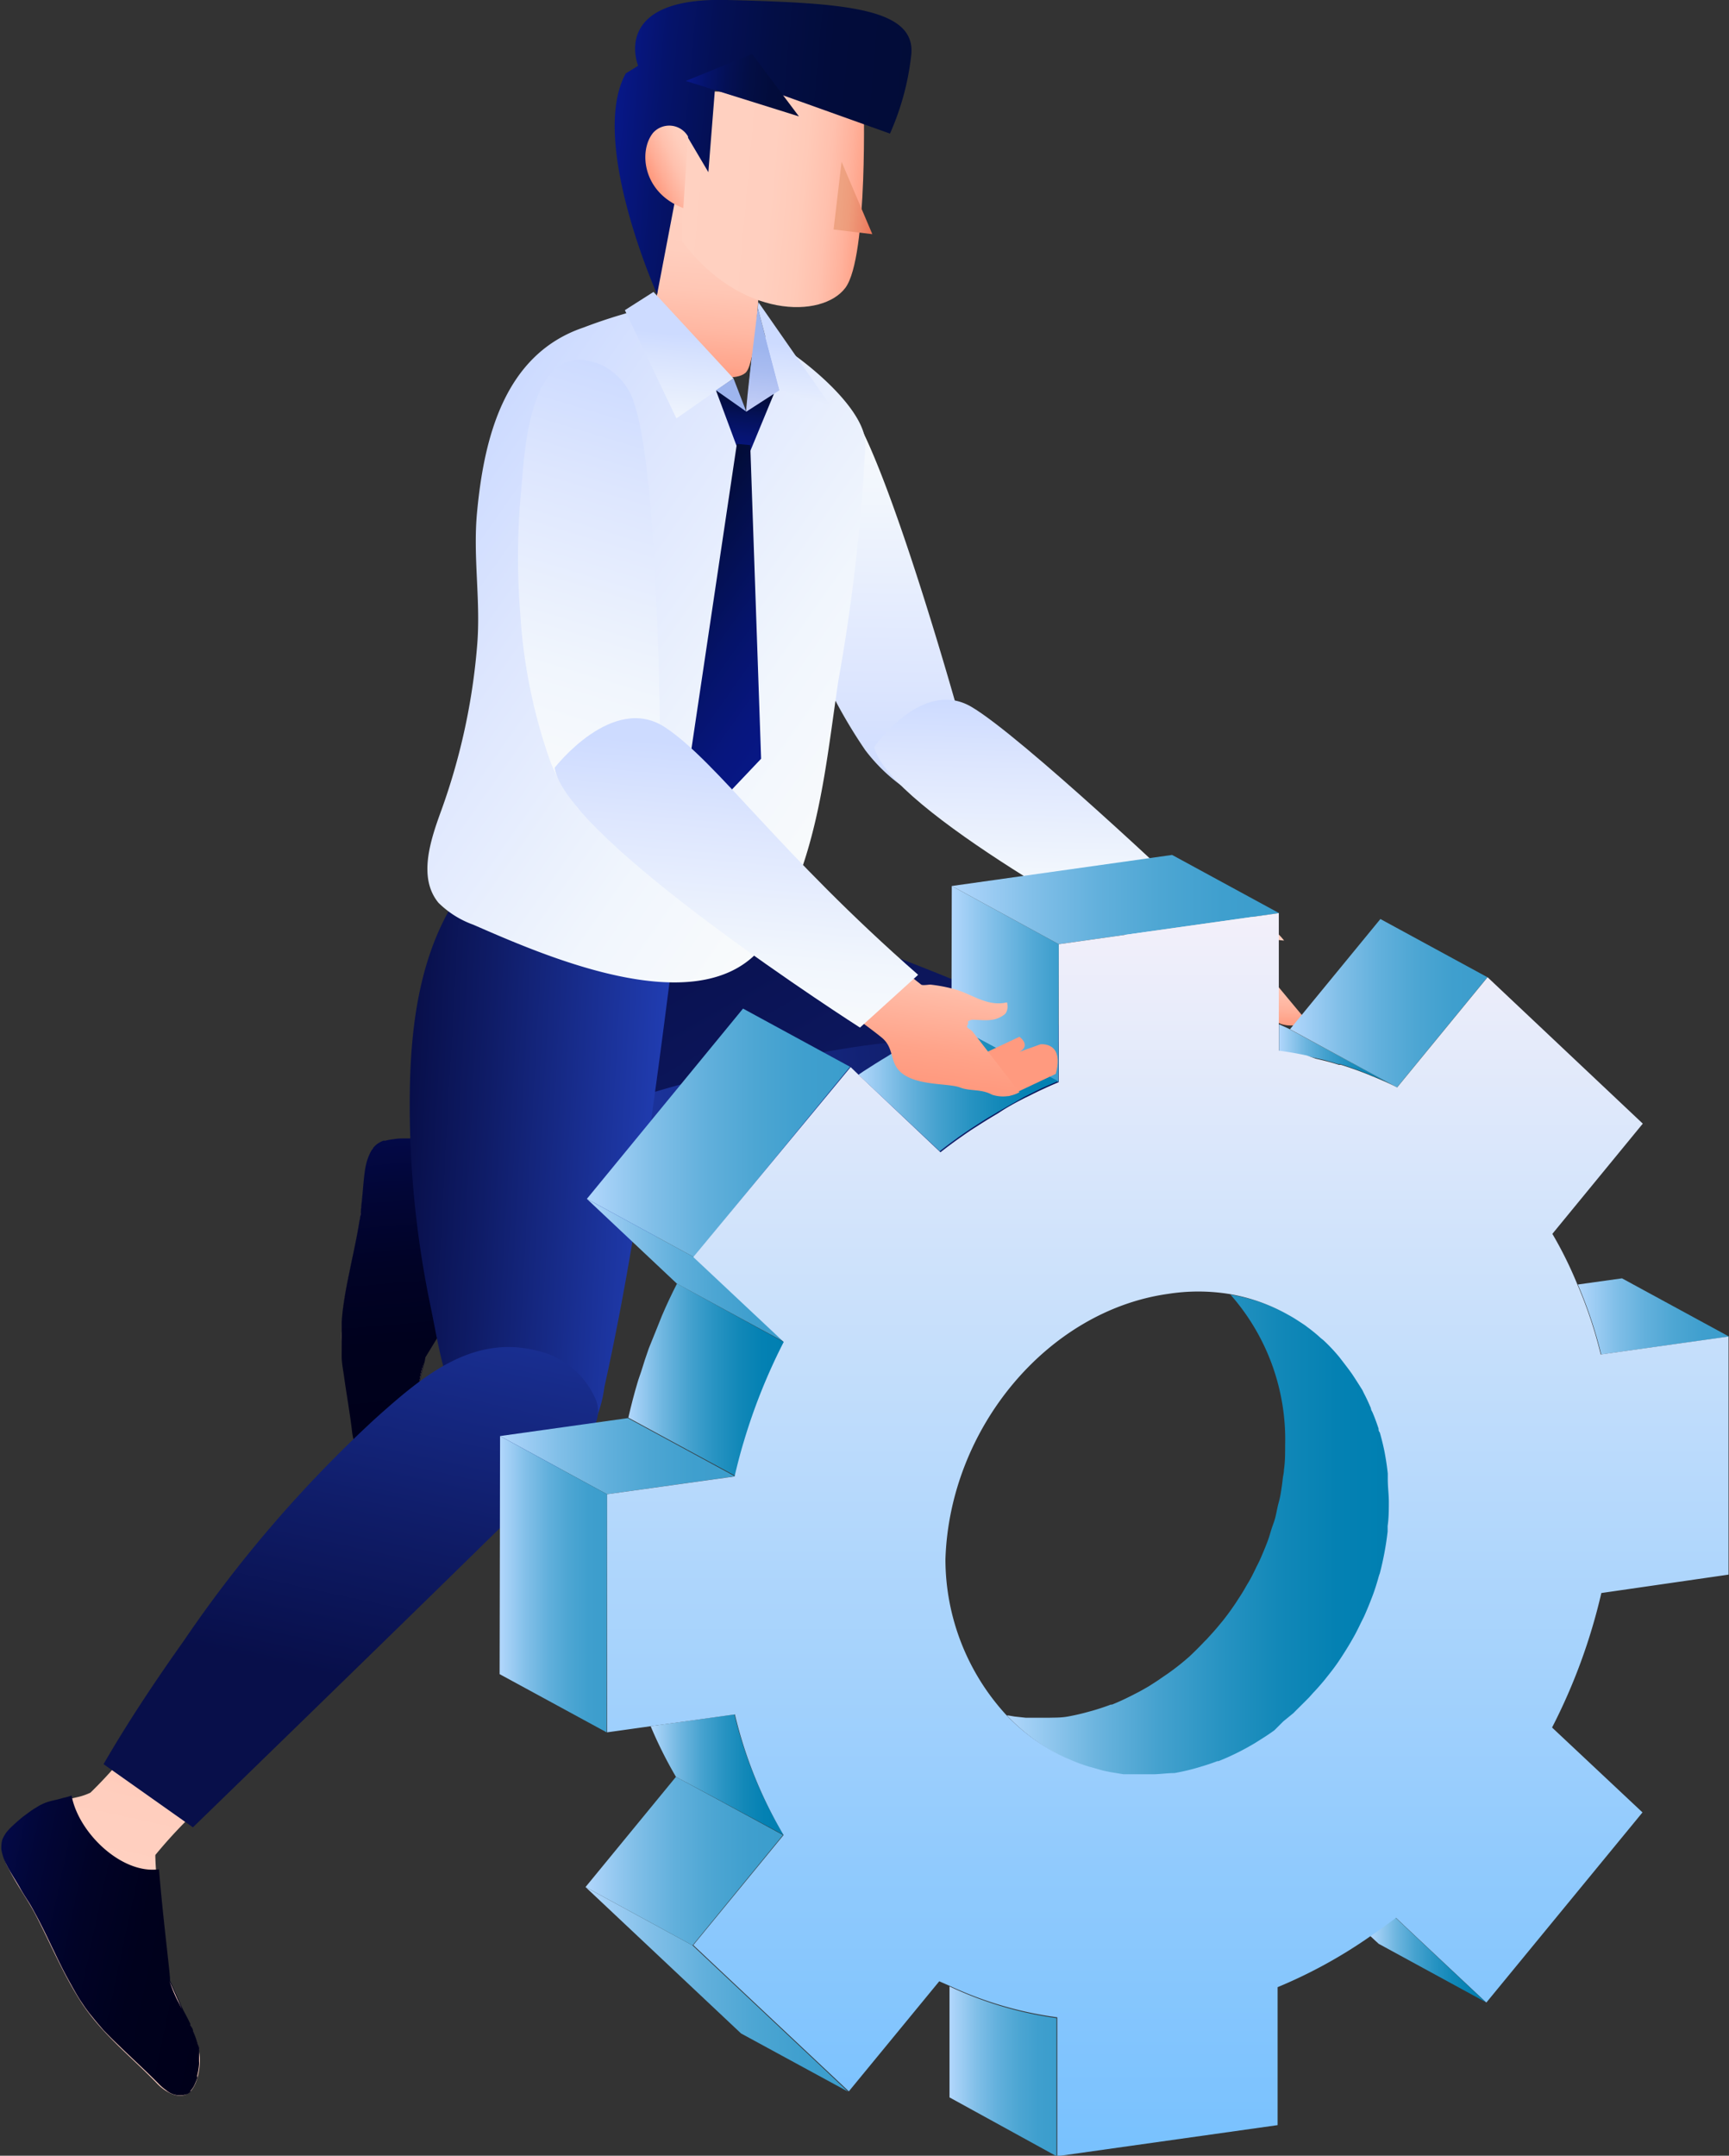 <?xml version="1.0" encoding="UTF-8"?> <svg xmlns="http://www.w3.org/2000/svg" xmlns:xlink="http://www.w3.org/1999/xlink" viewBox="0 0 114.72 142.97"><rect x="0" y="0" width="114.72" height="142.97" fill="#333333" stroke="none"/> <defs> <style>.cls-1{fill:url(#linear-gradient);}.cls-2{fill:url(#linear-gradient-2);}.cls-3{fill:url(#linear-gradient-3);}.cls-4{fill:url(#linear-gradient-4);}.cls-5{fill:url(#linear-gradient-5);}.cls-6{fill:url(#linear-gradient-6);}.cls-7{fill:#ffc58c;}.cls-8{fill:url(#linear-gradient-7);}.cls-9{fill:url(#linear-gradient-8);}.cls-10{fill:url(#linear-gradient-9);}.cls-11{fill:url(#linear-gradient-10);}.cls-12{fill:url(#linear-gradient-11);}.cls-13{fill:url(#linear-gradient-12);}.cls-14{fill:url(#linear-gradient-13);}.cls-15{fill:url(#linear-gradient-14);}.cls-16{fill:url(#linear-gradient-15);}.cls-17{fill:url(#linear-gradient-16);}.cls-18{fill:url(#linear-gradient-17);}.cls-19{fill:url(#linear-gradient-18);}.cls-20{fill:url(#linear-gradient-19);}.cls-21{fill:url(#linear-gradient-20);}.cls-22{fill:url(#linear-gradient-21);}.cls-23{fill:url(#linear-gradient-22);}.cls-24{fill:url(#linear-gradient-23);}.cls-25{fill:url(#linear-gradient-24);}.cls-26{fill:none;}.cls-27{fill:url(#linear-gradient-25);}.cls-28{fill:url(#linear-gradient-26);}.cls-29{fill:url(#linear-gradient-27);}.cls-30{fill:url(#linear-gradient-28);}.cls-31{fill:url(#linear-gradient-29);}.cls-32{fill:url(#linear-gradient-30);}.cls-33{fill:#9e9e9e;}.cls-34{fill:url(#linear-gradient-31);}.cls-35{fill:url(#linear-gradient-32);}.cls-36{fill:url(#linear-gradient-33);}.cls-37{fill:url(#linear-gradient-34);}.cls-38{fill:url(#linear-gradient-35);}.cls-39{fill:url(#linear-gradient-36);}.cls-40{fill:url(#linear-gradient-37);}.cls-41{fill:url(#linear-gradient-38);}.cls-42{fill:url(#linear-gradient-39);}.cls-43{fill:url(#linear-gradient-40);}.cls-44{fill:url(#linear-gradient-41);}.cls-45{fill:url(#linear-gradient-42);}.cls-46{fill:url(#linear-gradient-43);}.cls-47{fill:url(#linear-gradient-44);}.cls-48{fill:url(#linear-gradient-45);}.cls-49{fill:url(#linear-gradient-46);}</style> <linearGradient id="linear-gradient" x1="404.53" y1="-493.61" x2="404.66" y2="-467" gradientTransform="translate(-355.51 512.21) rotate(0.96)" gradientUnits="userSpaceOnUse"> <stop offset="0" stop-color="#f9fbfc"></stop> <stop offset="0.29" stop-color="#f1f6fd"></stop> <stop offset="0.73" stop-color="#dde6fe"></stop> <stop offset="1" stop-color="#cddbff"></stop> </linearGradient> <linearGradient id="linear-gradient-2" x1="2120.97" y1="-991.19" x2="2130.67" y2="-991.19" gradientTransform="translate(-848.45 -2090.78) rotate(91.67)" gradientUnits="userSpaceOnUse"> <stop offset="0" stop-color="#ffd1c1"></stop> <stop offset="0.49" stop-color="#ffcfbf"></stop> <stop offset="0.66" stop-color="#ffcab8"></stop> <stop offset="0.79" stop-color="#ffc0ad"></stop> <stop offset="0.89" stop-color="#ffb29c"></stop> <stop offset="0.98" stop-color="#ffa086"></stop> <stop offset="1" stop-color="#ff9a7f"></stop> </linearGradient> <linearGradient id="linear-gradient-3" x1="2125.46" y1="-978.87" x2="2109.71" y2="-978.87" gradientTransform="translate(-848.45 -2090.78) rotate(91.67)" xlink:href="#linear-gradient"></linearGradient> <linearGradient id="linear-gradient-4" x1="16.34" y1="245.46" x2="-9.89" y2="219.83" gradientTransform="translate(113.25 -157.35) rotate(15.68)" gradientUnits="userSpaceOnUse"> <stop offset="0" stop-color="#122276"></stop> <stop offset="0.36" stop-color="#0d185f"></stop> <stop offset="0.72" stop-color="#091150"></stop> <stop offset="1" stop-color="#080f4a"></stop> </linearGradient> <linearGradient id="linear-gradient-5" x1="335.66" y1="941.5" x2="335.66" y2="925.55" gradientTransform="translate(933.61 -324.42) rotate(85.35)" gradientUnits="userSpaceOnUse"> <stop offset="0" stop-color="#ffd1c1"></stop> <stop offset="0.28" stop-color="#ffcebe"></stop> <stop offset="0.51" stop-color="#ffc6b4"></stop> <stop offset="0.72" stop-color="#ffb8a2"></stop> <stop offset="0.92" stop-color="#ffa48b"></stop> <stop offset="1" stop-color="#ff9a7f"></stop> </linearGradient> <linearGradient id="linear-gradient-6" x1="325.03" y1="936.56" x2="346.05" y2="936.56" gradientTransform="translate(933.61 -324.42) rotate(85.35)" gradientUnits="userSpaceOnUse"> <stop offset="0" stop-color="#030947"></stop> <stop offset="0.16" stop-color="#020637"></stop> <stop offset="0.39" stop-color="#010327"></stop> <stop offset="0.65" stop-color="#00011d"></stop> <stop offset="1" stop-color="#00001a"></stop> </linearGradient> <linearGradient id="linear-gradient-7" x1="327.19" y1="887.66" x2="327.19" y2="929.61" gradientTransform="translate(933.61 -324.42) rotate(85.35)" gradientUnits="userSpaceOnUse"> <stop offset="0" stop-color="#080f4a"></stop> <stop offset="0.3" stop-color="#0f1c67"></stop> <stop offset="0.96" stop-color="#203cb0"></stop> <stop offset="1" stop-color="#213eb4"></stop> </linearGradient> <linearGradient id="linear-gradient-8" x1="405.49" y1="946.05" x2="405.49" y2="928.79" gradientTransform="translate(994.06 -277.2) rotate(93.17)" xlink:href="#linear-gradient-7"></linearGradient> <linearGradient id="linear-gradient-9" x1="-328.7" y1="3210.57" x2="-342.5" y2="3191.24" gradientTransform="matrix(0.67, 0.74, -0.74, 0.67, 2599.14, -1782.84)" xlink:href="#linear-gradient-5"></linearGradient> <linearGradient id="linear-gradient-10" x1="-33.74" y1="261.7" x2="-17.67" y2="261.7" gradientTransform="translate(86.87 -121.74) rotate(12.11)" xlink:href="#linear-gradient-6"></linearGradient> <linearGradient id="linear-gradient-11" x1="-329.92" y1="3189.8" x2="-350.66" y2="3160.75" gradientTransform="matrix(0.67, 0.74, -0.74, 0.67, 2599.14, -1782.84)" xlink:href="#linear-gradient-7"></linearGradient> <linearGradient id="linear-gradient-12" x1="36.83" y1="106.97" x2="6.4" y2="89.39" gradientTransform="matrix(1, 0.09, -0.09, 1, 30.47, -56.52)" xlink:href="#linear-gradient"></linearGradient> <linearGradient id="linear-gradient-13" x1="26.45" y1="85.31" x2="26.45" y2="80.37" gradientTransform="matrix(1, 0.09, -0.09, 1, 30.47, -56.52)" gradientUnits="userSpaceOnUse"> <stop offset="0" stop-color="#071786"></stop> <stop offset="0.2" stop-color="#071681"></stop> <stop offset="0.45" stop-color="#061472"></stop> <stop offset="0.72" stop-color="#04115a"></stop> <stop offset="1" stop-color="#020c38"></stop> </linearGradient> <linearGradient id="linear-gradient-14" x1="33.03" y1="98.87" x2="21.45" y2="92.19" gradientTransform="matrix(1, 0.09, -0.09, 1, 30.47, -56.52)" gradientUnits="userSpaceOnUse"> <stop offset="0" stop-color="#071786"></stop> <stop offset="0.2" stop-color="#07167e"></stop> <stop offset="0.5" stop-color="#051369"></stop> <stop offset="0.86" stop-color="#030e47"></stop> <stop offset="1" stop-color="#020c38"></stop> </linearGradient> <linearGradient id="linear-gradient-15" x1="23.43" y1="67.74" x2="23.43" y2="79.58" gradientTransform="matrix(1, 0.09, -0.09, 1, 30.47, -56.52)" gradientUnits="userSpaceOnUse"> <stop offset="0" stop-color="#ffd1c1"></stop> <stop offset="0.29" stop-color="#ffcebe"></stop> <stop offset="0.51" stop-color="#ffc6b4"></stop> <stop offset="0.72" stop-color="#ffb8a3"></stop> <stop offset="0.92" stop-color="#ffa58c"></stop> <stop offset="1" stop-color="#ff9a7f"></stop> </linearGradient> <linearGradient id="linear-gradient-16" x1="20.45" y1="67.33" x2="33.12" y2="67.33" gradientTransform="matrix(1, 0.09, -0.09, 1, 30.47, -56.52)" xlink:href="#linear-gradient-2"></linearGradient> <linearGradient id="linear-gradient-17" x1="31.33" y1="66.92" x2="33.91" y2="66.92" gradientTransform="matrix(1, 0.09, -0.09, 1, 30.47, -56.52)" gradientUnits="userSpaceOnUse"> <stop offset="0" stop-color="#eea281"></stop> <stop offset="0.25" stop-color="#ee9c7b"></stop> <stop offset="0.58" stop-color="#ed8a6c"></stop> <stop offset="0.97" stop-color="#ec6e52"></stop> <stop offset="1" stop-color="#ec6b50"></stop> </linearGradient> <linearGradient id="linear-gradient-18" x1="16.18" y1="64.44" x2="35.39" y2="64.44" gradientTransform="matrix(1, 0.09, -0.09, 1, 30.47, -56.52)" gradientUnits="userSpaceOnUse"> <stop offset="0" stop-color="#071786"></stop> <stop offset="0.15" stop-color="#05136b"></stop> <stop offset="0.32" stop-color="#041055"></stop> <stop offset="0.51" stop-color="#030e45"></stop> <stop offset="0.72" stop-color="#020c3b"></stop> <stop offset="1" stop-color="#020c38"></stop> </linearGradient> <linearGradient id="linear-gradient-19" x1="21.82" y1="65.14" x2="18.86" y2="66.85" gradientTransform="matrix(1, 0.09, -0.09, 1, 30.47, -56.52)" gradientUnits="userSpaceOnUse"> <stop offset="0" stop-color="#ffd1c1"></stop> <stop offset="0.23" stop-color="#ffcdbc"></stop> <stop offset="0.49" stop-color="#ffc1ae"></stop> <stop offset="0.78" stop-color="#ffad96"></stop> <stop offset="1" stop-color="#ff9a7f"></stop> </linearGradient> <linearGradient id="linear-gradient-20" x1="-1011.88" y1="81.76" x2="-1011.88" y2="74.85" gradientTransform="matrix(1, 0.09, -0.09, 1, 1065.68, 38.97)" gradientUnits="userSpaceOnUse"> <stop offset="0" stop-color="#e7e6ff"></stop> <stop offset="0.34" stop-color="#c9d2f8"></stop> <stop offset="0.76" stop-color="#aabdf1"></stop> <stop offset="1" stop-color="#9eb5ee"></stop> </linearGradient> <linearGradient id="linear-gradient-21" x1="-1010.09" y1="80.81" x2="-1010.09" y2="74.45" gradientTransform="matrix(1, 0.09, -0.09, 1, 1065.68, 38.97)" gradientUnits="userSpaceOnUse"> <stop offset="0" stop-color="#f9fbfc"></stop> <stop offset="1" stop-color="#cddbff"></stop> </linearGradient> <linearGradient id="linear-gradient-22" x1="-1017.74" y1="82.63" x2="-1017.74" y2="74.41" gradientTransform="matrix(1, 0.09, -0.09, 1, 1065.68, 38.97)" gradientUnits="userSpaceOnUse"> <stop offset="0" stop-color="#f9fbfc"></stop> <stop offset="0.31" stop-color="#f0f5fd"></stop> <stop offset="0.8" stop-color="#d8e3fe"></stop> <stop offset="1" stop-color="#cddbff"></stop> </linearGradient> <linearGradient id="linear-gradient-23" x1="-1013.97" y1="81.76" x2="-1013.97" y2="79.64" xlink:href="#linear-gradient-20"></linearGradient> <linearGradient id="linear-gradient-24" x1="20.65" y1="59.97" x2="28.34" y2="59.97" xlink:href="#linear-gradient-18"></linearGradient> <linearGradient id="linear-gradient-25" x1="90.9" y1="129.97" x2="98.57" y2="129.97" gradientUnits="userSpaceOnUse"> <stop offset="0" stop-color="#b2d7fc"></stop> <stop offset="0.07" stop-color="#9dcdf3"></stop> <stop offset="0.23" stop-color="#6db5df"></stop> <stop offset="0.39" stop-color="#46a2cf"></stop> <stop offset="0.56" stop-color="#2793c2"></stop> <stop offset="0.71" stop-color="#1288b8"></stop> <stop offset="0.86" stop-color="#0481b3"></stop> <stop offset="1" stop-color="#007fb1"></stop> </linearGradient> <linearGradient id="linear-gradient-26" x1="104.69" y1="87.31" x2="114.72" y2="87.31" gradientUnits="userSpaceOnUse"> <stop offset="0" stop-color="#b2d7fc"></stop> <stop offset="0.05" stop-color="#a8d2f8"></stop> <stop offset="0.25" stop-color="#81bfe8"></stop> <stop offset="0.45" stop-color="#62b0dc"></stop> <stop offset="0.64" stop-color="#4da6d3"></stop> <stop offset="0.83" stop-color="#3f9fce"></stop> <stop offset="1" stop-color="#3b9dcc"></stop> </linearGradient> <linearGradient id="linear-gradient-27" x1="63" y1="137.36" x2="70.11" y2="137.36" xlink:href="#linear-gradient-26"></linearGradient> <linearGradient id="linear-gradient-28" x1="66.75" y1="101.79" x2="92.27" y2="101.79" xlink:href="#linear-gradient-25"></linearGradient> <linearGradient id="linear-gradient-29" x1="85.59" y1="66.53" x2="98.7" y2="66.53" xlink:href="#linear-gradient-26"></linearGradient> <linearGradient id="linear-gradient-30" x1="84.85" y1="69.97" x2="92.48" y2="69.97" xlink:href="#linear-gradient-25"></linearGradient> <linearGradient id="linear-gradient-31" x1="38.85" y1="131.94" x2="56.27" y2="131.94" xlink:href="#linear-gradient-26"></linearGradient> <linearGradient id="linear-gradient-32" x1="38.85" y1="123.43" x2="51.96" y2="123.43" xlink:href="#linear-gradient-26"></linearGradient> <linearGradient id="linear-gradient-33" x1="43.17" y1="117.7" x2="51.96" y2="117.7" xlink:href="#linear-gradient-25"></linearGradient> <linearGradient id="linear-gradient-34" x1="63.13" y1="65.26" x2="70.25" y2="65.26" gradientUnits="userSpaceOnUse"> <stop offset="0" stop-color="#b2d7fc"></stop> <stop offset="0.25" stop-color="#91c7ef"></stop> <stop offset="0.76" stop-color="#53a9d6"></stop> <stop offset="1" stop-color="#3b9dcc"></stop> </linearGradient> <linearGradient id="linear-gradient-35" x1="63.15" y1="59.66" x2="84.87" y2="59.66" xlink:href="#linear-gradient-26"></linearGradient> <linearGradient id="linear-gradient-36" x1="56.96" y1="72.14" x2="70.23" y2="72.14" xlink:href="#linear-gradient-25"></linearGradient> <linearGradient id="linear-gradient-37" x1="41.66" y1="91.52" x2="52.02" y2="91.52" xlink:href="#linear-gradient-25"></linearGradient> <linearGradient id="linear-gradient-38" x1="33.18" y1="96.58" x2="48.76" y2="96.58" xlink:href="#linear-gradient-26"></linearGradient> <linearGradient id="linear-gradient-39" x1="33.15" y1="105.06" x2="40.28" y2="105.06" xlink:href="#linear-gradient-26"></linearGradient> <linearGradient id="linear-gradient-40" x1="38.94" y1="84.25" x2="52.02" y2="84.25" xlink:href="#linear-gradient-26"></linearGradient> <linearGradient id="linear-gradient-41" x1="38.94" y1="75.13" x2="56.4" y2="75.13" xlink:href="#linear-gradient-26"></linearGradient> <linearGradient id="linear-gradient-42" x1="77.48" y1="60.56" x2="77.48" y2="142.97" gradientUnits="userSpaceOnUse"> <stop offset="0" stop-color="#f3f0fa"></stop> <stop offset="0.28" stop-color="#cee2fb"></stop> <stop offset="0.77" stop-color="#90cafd"></stop> <stop offset="1" stop-color="#78c1fe"></stop> </linearGradient> <linearGradient id="linear-gradient-43" x1="-13.75" y1="236.61" x2="-13.75" y2="207.92" gradientTransform="translate(116.83 -169.8) rotate(16.8)" xlink:href="#linear-gradient"></linearGradient> <linearGradient id="linear-gradient-44" x1="-1096.64" y1="3165.6" x2="-1092.68" y2="3165.6" gradientTransform="matrix(0.02, 0.99, -1, 0.02, 3249.29, 1081.9)" gradientUnits="userSpaceOnUse"> <stop offset="0" stop-color="#ffd1c1"></stop> <stop offset="0.34" stop-color="#ffbaa5"></stop> <stop offset="0.76" stop-color="#ffa389"></stop> <stop offset="1" stop-color="#ff9a7f"></stop> </linearGradient> <linearGradient id="linear-gradient-45" x1="-1016.26" y1="3640.49" x2="-1007.67" y2="3640.49" gradientTransform="matrix(-0.14, 0.98, -0.99, -0.13, 3528.67, 1533.01)" xlink:href="#linear-gradient-44"></linearGradient> <linearGradient id="linear-gradient-46" x1="440.7" y1="901.92" x2="421.58" y2="901.92" gradientTransform="matrix(-0.09, 1, -1, -0.09, 985.67, -291.05)" xlink:href="#linear-gradient"></linearGradient> </defs> <g id="Слой_2" data-name="Слой 2"> <g id="OBJECTS"> <path class="cls-1" d="M59.79,52.09a11.46,11.46,0,0,1-2.38-2.34A33.66,33.66,0,0,1,53.3,41.5a45.27,45.27,0,0,1-1.95-7.29C51,32,49.23,24.84,53.92,25.44a3.78,3.78,0,0,1,2.6,1.86c2.59,4,7,19.76,7,19.76Z"></path> <path class="cls-2" d="M82,62.06l4.72,5.67a2.18,2.18,0,0,1-1.73.18c-.73-.37-1.38-.18-2.07-.42s-2.51-.06-3.53-.73-1.25-2.56-2.19-3.27-3-2.1-3-2.1l2.65-3.31,2.73,2s3.85,0,5.62,2.3Z"></path> <path class="cls-3" d="M58,49.55s3.16-4.59,6.44-2.68S78.8,59.27,78.8,59.27l-3.24,3.26S59,53.73,58,49.55Z"></path> <path class="cls-4" d="M74.57,71c-1.35-2.21-5.15-3.25-7.59-4.39-3.3-1.54-6.7-2.84-10.11-4.1-3-1.12-6.53-2.69-9.58-3.82-6.74-2.51-11.54-6-12.48,1.45-.35,2.71-.59,5.7.35,8.37,1,2.9,3.68,4.77,6.36,6a49.2,49.2,0,0,0,9.57,3.07A44.13,44.13,0,0,0,59.79,79c5.75.22,11.78,1.92,14.69-4A3.9,3.9,0,0,0,74.57,71Z"></path> <path class="cls-5" d="M26.64,95.43a.43.43,0,0,1,0-.07,3.81,3.81,0,0,0,.43-.79c0,.1-.05.2-.07.3,0-.1.05-.2.08-.31a9.15,9.15,0,0,0,.51-1.86c0-.2.07-.41.1-.61.23-1,.43-1.79.5-2l0-.11c.26-.43,2.76-5,4.15-6.87a1.83,1.83,0,0,1,.13-.16,32,32,0,0,1,5.52-.75l-.5-6.47A28.51,28.51,0,0,1,31.68,77a4.67,4.67,0,0,1-.83-.28l-.44-.21c-.16-.06-.31-.13-.47-.18a12,12,0,0,0-1.46-.51,7.15,7.15,0,0,0-1.73-.08l-.57,0a2.2,2.2,0,0,0-1.06.33,2.36,2.36,0,0,0-.8,1.49c-.24,1.16-.27,2.36-.46,3.53-.34,2.15-1,4.36-1.16,6.58-.19,2.45.44,4.86.71,7.29.07.64.37,1.61,1.12,1.73S26.24,96,26.64,95.43Z"></path> <path class="cls-6" d="M24.83,96.71a1.74,1.74,0,0,0,.29-.07l.3-.14a2.82,2.82,0,0,0,.29-.18l.14-.11a3.13,3.13,0,0,0,.56-.52l.14-.15h0l.08-.1a.43.43,0,0,1,0-.07c.06-.08.11-.17.16-.25L26.9,95a.75.75,0,0,0,.07-.12c.05-.1.1-.21.14-.31,0,.1-.05.2-.07.3,0-.1.05-.2.08-.31a6.92,6.92,0,0,0,.3-.91c0-.15.07-.29.11-.44v-.07l.09-.44c0-.2.07-.41.1-.61.23-1,.43-1.79.5-2l0-.06a.09.09,0,0,0,0,0c.21-.34,2.31-3.81,3.87-6.2-2.16-1.22-2.75-5.17-1.59-7.41A3.5,3.5,0,0,1,30,76.1c-.4-.15-.77-.37-1.18-.48l-.21-.05-.43-.07-.34,0-.46,0h-.25c-.4,0-.75,0-1,.05a3.53,3.53,0,0,0-.55.1l-.14,0a1.85,1.85,0,0,0-.37.19,1.42,1.42,0,0,0-.31.29c0,.06-.08.11-.12.18a3.51,3.51,0,0,0-.37,1c-.12.58-.17,1.41-.23,2l-.09.89c0,.29-.07.59-.12.88-.15.94-.36,1.89-.56,2.85-.14.69-.29,1.38-.4,2.07s-.16,1.1-.2,1.66l0,.46c0,.15,0,.3,0,.46s0,.59,0,.88l0,.49c0,.45.1.91.16,1.36.17,1.22.39,2.42.53,3.64a3.56,3.56,0,0,0,.14.66,1.41,1.41,0,0,0,1,1.07.88.88,0,0,0,.28,0Zm2.91-4.65c0-.17.05-.33.09-.49v0a9.11,9.11,0,0,1,.4-1.47h0C28.07,90.72,27.9,91.39,27.74,92.06Z"></path> <path class="cls-7" d="M24.52,82.78l0-.24Z"></path> <path class="cls-8" d="M74.14,77.07c-1.5,2-4,1.94-6.71,2.37-3.49.55-7,1-10.51,1.35-7.11.75-14.24,1.25-21.34,2l-2.08-7c-.06-.2,7.11-2.5,7.53-2.63a102,102,0,0,1,15.6-3.71A53,53,0,0,1,65,68.86a36.74,36.74,0,0,1,8,.69c2.66.62,2.75,3.89,2,6A5.51,5.51,0,0,1,74.14,77.07Z"></path> <path class="cls-9" d="M38.22,96.22l.15-.13A8.19,8.19,0,0,0,40.1,92c2.22-10,3.54-20.72,4.84-30.91.21-1.7.72-3.44-.72-4.68A7.32,7.32,0,0,0,40,55a11.64,11.64,0,0,0-4.88.43,9.77,9.77,0,0,0-4.54,3.7c-2.67,3.81-3.33,8.67-3.39,13.32A65.46,65.46,0,0,0,28.56,86.6c.74,3.54,1.2,8,4.86,9.73C34.89,97,36.87,97.37,38.22,96.22Z"></path> <path class="cls-10" d="M13.26,136.57v-.08a4.48,4.48,0,0,0-.15-.89c0,.1.09.19.13.29l-.13-.3a9.13,9.13,0,0,0-.73-1.78l-.29-.55-.86-1.92a.49.49,0,0,1,0-.11c-.06-.5-.85-5.6-.92-8a1.48,1.48,0,0,1,0-.21,32.29,32.29,0,0,1,3.92-4l-4.35-4.81A28.22,28.22,0,0,1,6,118.89a4,4,0,0,1-.83.29l-.48.11-.48.13a12.56,12.56,0,0,0-1.46.5,7,7,0,0,0-1.42,1c-.14.13-.29.25-.42.38a2.25,2.25,0,0,0-.65.91,2.36,2.36,0,0,0,.29,1.67c.52,1.07,1.22,2,1.79,3.07,1,1.92,1.88,4.06,3.1,5.92,1.36,2.06,3.32,3.58,5,5.33.44.46,1.27,1,1.94.69S13.28,137.24,13.26,136.57Z"></path> <path class="cls-11" d="M12.61,138.7a1.55,1.55,0,0,0,.19-.24,1.59,1.59,0,0,0,.15-.29c.05-.11.09-.22.13-.33s0-.11,0-.17a4.22,4.22,0,0,0,.13-.75,1.48,1.48,0,0,0,0-.21h0v-.21l0-.29a.5.5,0,0,0,0-.12.59.59,0,0,0,0-.14c0-.11,0-.23-.08-.34,0,.1.09.19.13.29l-.13-.3a6.58,6.58,0,0,0-.32-.91c0-.13-.12-.27-.18-.4l0-.07c-.07-.13-.13-.27-.2-.4l-.29-.55-.86-1.92,0-.06,0-.05c0-.4-.51-4.43-.73-7.27-2.46.35-5.35-2.41-5.8-4.89a3.88,3.88,0,0,1-.57.16c-.4.13-.83.18-1.22.34l-.2.09a2.88,2.88,0,0,0-.38.22c-.1.05-.19.12-.29.18l-.37.27-.2.15c-.31.25-.57.49-.72.63a3.62,3.62,0,0,0-.38.41.83.83,0,0,0-.08.12,1.85,1.85,0,0,0-.19.37,1.52,1.52,0,0,0-.06.42,1.55,1.55,0,0,0,0,.22,3.34,3.34,0,0,0,.34,1c.26.53.73,1.22,1,1.73.15.25.31.5.47.75s.3.51.44.77c.46.84.87,1.72,1.3,2.61.3.63.61,1.26.95,1.87s.55,1,.85,1.44c.09.13.17.26.26.38s.18.25.28.37.37.46.56.68l.32.37c.31.33.64.66,1,1,.88.86,1.79,1.68,2.65,2.55a3.24,3.24,0,0,0,.51.44,1.41,1.41,0,0,0,1.43.25,1,1,0,0,0,.23-.18Zm-.54-5.47c-.08-.14-.15-.29-.23-.44l0,0a8.74,8.74,0,0,1-.59-1.41h0Z"></path> <path class="cls-12" d="M39.56,92.89a2,2,0,0,1,.12.68c0,1.17-1,2.29-1.78,3.07-2.66,2.78-25.1,24.55-25.1,24.55L6.87,117c1.63-2.82,3.45-5.54,5.33-8.19A84.93,84.93,0,0,1,24.9,94.08c3-2.68,6.32-5.58,10.66-4.52A5.6,5.6,0,0,1,39.56,92.89Z"></path> <path class="cls-13" d="M57.42,29.44c0-2.81-5.8-7-7.37-7.41l-.53,5.27-7.36-6.69a34.19,34.19,0,0,0-3.44,1.11C33.44,23.5,32.11,29.09,31.65,34c-.28,3,.27,5.91,0,8.91a42.13,42.13,0,0,1-2.36,10.81c-.73,2-1.57,4.48-.2,6.15a6.33,6.33,0,0,0,2.32,1.46c4.59,2,14.63,6.45,18.94,1.73a15.92,15.92,0,0,0,2.9-5.6c1.35-4,1.76-8.2,2.38-12.34A124,124,0,0,0,57.42,29.44Z"></path> <polygon class="cls-14" points="51.35 26.12 49.37 30.91 47.5 25.88 49.01 25.98 49.52 27.3 49.62 26.02 51.35 26.12"></polygon> <polygon class="cls-15" points="49.78 29.52 48.89 29.44 45.8 50.18 48.08 52.87 50.5 50.32 49.78 29.52"></polygon> <path class="cls-16" d="M50.53,16.73l-.21,3s-.21,4.45-.86,5c-1.17,1-6.29-.58-6-4l.9-7.91Z"></path> <path class="cls-17" d="M45.25,6l0,3.38,0,5.15V16c3.87,5.15,9.31,5.13,10.84,3.09S57.3,6.39,57.3,6.39Z"></path> <polygon class="cls-18" points="55.84 10.73 55.31 15.22 57.88 15.53 55.84 10.73"></polygon> <path class="cls-19" d="M47.53,4.74,47,11.42,45.6,9.05l-2,10.47S39.05,9.34,41.52,4.87l.82-.51S40.46-.2,48.23,0,60.9.5,60.45,3.75a17.48,17.48,0,0,1-1.4,5.11Z"></path> <path class="cls-20" d="M43.34,8.8c-1,1.22-.68,4,2,5l.31-4.75A1.44,1.44,0,0,0,43.34,8.8Z"></path> <path class="cls-21" d="M49.52,27.3l2.2-1.42-1.44-5.45S49.43,27.19,49.52,27.3Z"></path> <polygon class="cls-22" points="50.28 20.43 51.72 25.88 55.07 26.86 50.32 20.04 50.28 20.43"></polygon> <polygon class="cls-23" points="41.46 20.57 44.88 27.75 48.67 25.1 43.36 19.36 41.46 20.57"></polygon> <polygon class="cls-24" points="48.67 25.1 49.52 27.3 47.5 25.88 48.67 25.1"></polygon> <polygon class="cls-25" points="45.5 5.37 53.01 7.72 49.9 3.58 45.5 5.37"></polygon> <path class="cls-26" d="M83.81,115.26l-.54.34Z"></path> <path class="cls-26" d="M75.08,117.66l-.51,0Z"></path> <path class="cls-26" d="M52,89.05c-.35.68-.68,1.37-1,2.07-.11.24-.2.5-.3.74-.2.47-.4,1-.58,1.43v0c-.19.51-.35,1-.51,1.53-.08.25-.18.5-.25.75h0A38.66,38.66,0,0,1,52,89l-7.1-3.86L52,89Z"></path> <path class="cls-26" d="M87.23,70.16c.52.12,1,.25,1.54.41-.3-.09-.61-.19-.92-.27Z"></path> <path class="cls-26" d="M90.66,71.22c-.56-.22-1.12-.42-1.7-.6C89.54,70.8,90.1,71,90.66,71.22Z"></path> <path class="cls-26" d="M73.71,117.47l-.49-.1Z"></path> <path class="cls-26" d="M86.7,70c-.61-.13-1.22-.24-1.85-.32C85.48,69.8,86.09,69.91,86.7,70Z"></path> <path class="cls-26" d="M68,72.81c-.59.3-1.17.61-1.75,1C66.82,73.42,67.4,73.11,68,72.81Z"></path> <path class="cls-26" d="M66,73.91c-.54.32-1.07.66-1.6,1C64.92,74.57,65.45,74.23,66,73.91Z"></path> <path class="cls-26" d="M92.48,72c-.48-.24-1-.46-1.48-.66.57.23,1.14.48,1.69.76l-7.1-3.86,7.1,3.86Z"></path> <path class="cls-26" d="M62.38,76.38c.58-.46,1.18-.89,1.79-1.31l-.12.08C63.48,75.54,62.93,76,62.38,76.38Z"></path> <path class="cls-26" d="M68.36,72.63c.61-.31,1.24-.6,1.87-.86-.47.2-.94.4-1.4.62Z"></path> <path class="cls-26" d="M92,102.89c0,.22-.1.43-.14.65s-.13.61-.21.91a20,20,0,0,0,.52-2.78,1.1,1.1,0,0,0,0,.18C92.07,102.2,92,102.55,92,102.89Z"></path> <path class="cls-26" d="M88,111.53l.15-.19h0Z"></path> <path class="cls-26" d="M88.92,110.24c.26-.39.52-.8.76-1.21-.18.3-.37.6-.56.89Z"></path> <path class="cls-26" d="M89.69,109l.2-.35h0Z"></path> <path class="cls-26" d="M90.57,107.32l-.21.42Z"></path> <path class="cls-26" d="M91.13,106h0c.16-.42.29-.84.41-1.27-.05.14-.09.29-.14.43S91.23,105.69,91.13,106Z"></path> <path class="cls-26" d="M87.18,112.4l-.24.27Z"></path> <path class="cls-26" d="M86,113.62a.6.6,0,0,1-.08.08A.6.6,0,0,0,86,113.62Z"></path> <path class="cls-26" d="M67.25,113.72l.74.08.43,0,.8,0h.38c.4,0,.8,0,1.2-.08s.88-.18,1.31-.3l.33-.09c.41-.12.81-.25,1.2-.4l.08,0c.4-.16.79-.34,1.17-.53l.55-.28c.25-.13.49-.27.73-.41l.53-.34.76-.52.33-.24c.33-.26.66-.53,1-.81l.08-.07c.34-.3.67-.63,1-1a3.07,3.07,0,0,0,.25-.26c.26-.28.52-.57.76-.87l.16-.19c.29-.36.56-.73.81-1.1.08-.11.14-.21.21-.32.2-.3.39-.6.56-.91l.21-.35c.17-.3.32-.61.47-.92l.21-.42c.2-.45.39-.9.56-1.36.1-.27.18-.55.26-.82s.16-.46.23-.7.13-.57.19-.86.12-.46.16-.69.1-.66.14-1,.06-.4.08-.6c0-.54.08-1.07.08-1.62a14.52,14.52,0,0,0-3.63-10,12.92,12.92,0,0,0-4,0c-8,1.12-14.53,8.92-14.79,17.55a15.28,15.28,0,0,0,4,10.28h.09Z"></path> <path class="cls-26" d="M76,117.71h0Z"></path> <path class="cls-26" d="M70.61,116.46l.53.23-.53-.23Z"></path> <path class="cls-26" d="M79.21,117.34c-.43.12-.86.22-1.31.3a14.7,14.7,0,0,0,1.74-.42l-.09,0Z"></path> <path class="cls-26" d="M92.27,99.69c0,.54,0,1.08-.08,1.61C92.24,100.77,92.27,100.23,92.27,99.69Z"></path> <path class="cls-26" d="M82,116.3h0c.43-.21.85-.44,1.25-.68l-.7.39C82.36,116.11,82.18,116.21,82,116.3Z"></path> <path class="cls-26" d="M72.45,117.15a5.58,5.58,0,0,1-.58-.18A5.58,5.58,0,0,0,72.45,117.15Z"></path> <path class="cls-26" d="M80.74,116.85l.08,0h0Z"></path> <path class="cls-26" d="M87.93,89a11.49,11.49,0,0,1,1,1.07A11.49,11.49,0,0,0,87.93,89Z"></path> <path class="cls-26" d="M86.8,88.06a10.22,10.22,0,0,1,.88.72A10.22,10.22,0,0,0,86.8,88.06Z"></path> <path class="cls-26" d="M89.19,90.37c.22.29.45.58.65.88C89.64,91,89.41,90.66,89.19,90.37Z"></path> <path class="cls-26" d="M85.57,87.27c.28.15.54.32.8.49C86.11,87.59,85.85,87.42,85.57,87.27Z"></path> <path class="cls-26" d="M84.89,114.5l-.33.25.66-.52Z"></path> <path class="cls-26" d="M90.48,92.29l.09.19Z"></path> <path class="cls-26" d="M92,96.41l.06.34Z"></path> <path class="cls-26" d="M92.16,97.83c0,.14,0,.27,0,.4C92.19,98.1,92.18,98,92.16,97.83Z"></path> <path class="cls-26" d="M91.55,94.85c0,.08,0,.16.08.25C91.6,95,91.57,94.93,91.55,94.85Z"></path> <path class="cls-26" d="M91,93.47c0,.12.1.24.14.36C91.14,93.71,91.09,93.59,91,93.47Z"></path> <path class="cls-27" d="M90.9,128.38l.57.53,7.1,3.87-6-5.62C92,127.58,91.47,128,90.9,128.38Z"></path> <path class="cls-28" d="M114.72,88.64l-7.1-3.86-2.93.41a29,29,0,0,1,1.55,4.64Z"></path> <path class="cls-29" d="M63,131.74v7.36L70.1,143v-9.16A24.56,24.56,0,0,1,63,131.74Z"></path> <path class="cls-30" d="M85.22,114.23l.65-.53a.6.6,0,0,0,.08-.08c.34-.3.67-.62,1-1l.24-.27c.27-.28.52-.57.77-.87l.15-.19h0c.29-.36.56-.73.82-1.1l.2-.32c.19-.29.38-.59.56-.89v0l.2-.35h0c.17-.3.32-.61.47-.92l.21-.42c.2-.44.39-.9.56-1.36h0c.1-.27.18-.56.27-.84s.09-.29.14-.43a2.25,2.25,0,0,1,.08-.24c.08-.3.14-.61.21-.91s.1-.43.14-.65.1-.69.15-1a1.1,1.1,0,0,1,0-.18c0-.12,0-.24,0-.37,0-.53.08-1.07.08-1.61s0-1-.07-1.46c0-.13,0-.26,0-.4q-.06-.56-.15-1.08L92,96.41c-.09-.45-.2-.89-.32-1.31,0-.09-.06-.17-.08-.25-.11-.35-.23-.69-.37-1,0-.12-.09-.24-.14-.36-.15-.34-.3-.67-.47-1l-.09-.19c-.2-.36-.41-.7-.64-1s-.43-.59-.65-.88L89,90.06a11.49,11.49,0,0,0-1-1.07c-.08-.08-.17-.14-.25-.21a10.22,10.22,0,0,0-.88-.72c-.14-.11-.29-.2-.43-.3s-.52-.34-.8-.49a12,12,0,0,0-4-1.41,14.52,14.52,0,0,1,3.63,10c0,.55,0,1.08-.08,1.62,0,.2-.06.4-.08.6s-.08.66-.14,1-.1.46-.16.69-.12.58-.19.86-.15.46-.23.7-.16.55-.26.82c-.17.46-.36.91-.56,1.36l-.21.42c-.15.31-.3.62-.47.92l-.21.35c-.17.31-.36.61-.56.91-.07.11-.13.21-.21.32-.25.37-.52.74-.81,1.1l-.16.19c-.24.3-.5.59-.76.87a3.07,3.07,0,0,1-.25.26c-.31.33-.64.66-1,1l-.08.07c-.32.28-.65.55-1,.81l-.33.24-.76.52-.53.34c-.24.14-.48.28-.73.41l-.55.28c-.38.19-.77.37-1.17.53l-.08,0c-.39.15-.79.28-1.2.4l-.33.09c-.43.12-.87.22-1.31.3s-.8.07-1.2.08h-.38l-.8,0-.43,0-.74-.08-.41-.07h-.09a13.06,13.06,0,0,0,3.86,2.82h0l.53.23c.24.1.48.2.73.28a5.58,5.58,0,0,0,.58.18l.77.22.49.1.86.14.51,0c.31,0,.63,0,.94,0h.51c.45,0,.91,0,1.37-.08s.88-.18,1.31-.3l.34-.09.09,0c.37-.11.74-.23,1.1-.37l.08,0h0c.4-.16.79-.34,1.17-.52h0c.19-.09.37-.19.55-.29l.7-.39,0,0,.54-.34q.38-.24.75-.51l.33-.25Z"></path> <polygon class="cls-31" points="98.69 64.81 91.59 60.95 85.59 68.26 92.69 72.12 98.69 64.81"></polygon> <path class="cls-32" d="M85.48,68.21l-.62-.28v1.79c.63.08,1.24.19,1.85.32l.53.12.62.14c.31.08.62.18.92.27l.14,0,0,0c.58.18,1.14.38,1.7.6l.34.14c.5.2,1,.42,1.48.66Z"></path> <path class="cls-33" d="M92.69,72.12l-7.1-3.86-.11-.05,7,3.81Z"></path> <polygon class="cls-34" points="38.85 125.15 49.17 134.86 56.27 138.72 45.95 129.02 38.85 125.15"></polygon> <polygon class="cls-35" points="51.95 121.7 44.85 117.84 38.85 125.15 45.95 129.02 51.95 121.7"></polygon> <path class="cls-36" d="M48.73,113.7l-5.56.78a28.46,28.46,0,0,0,1.68,3.36L52,121.7A28.74,28.74,0,0,1,48.73,113.7Z"></path> <polygon class="cls-37" points="70.25 62.62 63.15 58.76 63.13 67.91 70.23 71.77 70.25 62.62"></polygon> <polygon class="cls-38" points="84.87 60.56 77.77 56.7 63.15 58.76 70.25 62.62 84.87 60.56"></polygon> <path class="cls-39" d="M63.13,67.91c-.47.19-.93.41-1.39.63l-.48.22-.37.19c-.59.3-1.18.61-1.75.94l-.25.16c-.54.32-1.07.66-1.6,1l-.22.15-.11.08,0,0,5.39,5.07c.55-.43,1.1-.84,1.67-1.23l.12-.08.22-.15c.53-.35,1.06-.69,1.6-1l.25-.15c.58-.34,1.16-.65,1.75-1l.37-.18.47-.24c.46-.22.93-.42,1.4-.62Z"></path> <path class="cls-40" d="M44.92,85.13q-.54,1.05-1,2.13c-.1.23-.18.47-.28.7-.2.49-.4,1-.59,1.46v0c-.18.5-.34,1-.5,1.52-.08.25-.18.5-.25.75-.23.77-.43,1.55-.61,2.33l7.1,3.86c.18-.78.38-1.55.61-2.31h0c.07-.25.17-.5.25-.75.16-.51.32-1,.51-1.53v0c.18-.48.38-1,.58-1.43.1-.24.19-.5.3-.74.3-.7.63-1.39,1-2.07L52,89Z"></path> <polygon class="cls-41" points="48.76 97.91 41.66 94.05 33.18 95.24 40.28 99.1 48.76 97.91"></polygon> <polygon class="cls-42" points="33.18 95.24 33.15 111.03 40.25 114.89 40.28 99.1 33.18 95.24"></polygon> <polygon class="cls-43" points="46.04 83.37 38.94 79.51 44.91 85.13 52.02 88.99 46.04 83.37"></polygon> <polygon class="cls-44" points="56.4 70.75 49.3 66.89 38.94 79.51 46.04 83.37 56.4 70.75"></polygon> <path class="cls-45" d="M114.69,104.43l0-15.79-8.48,1.19a29,29,0,0,0-1.55-4.64A25.74,25.74,0,0,0,103,81.83l6-7.31L98.7,64.81l-6,7.31c-.55-.28-1.12-.53-1.69-.76l-.34-.14c-.56-.22-1.12-.42-1.7-.6l0,0-.14,0c-.5-.16-1-.29-1.54-.41L86.7,70c-.61-.13-1.22-.24-1.85-.32V60.56L70.25,62.62l0,9.15c-.63.26-1.26.55-1.87.86l-.37.18c-.59.3-1.17.61-1.75,1l-.25.15c-.54.32-1.07.66-1.6,1l-.22.15c-.61.42-1.21.85-1.79,1.31L57,71.31l0,0-.56-.54L46,83.37,52,89a38.66,38.66,0,0,0-2.65,6.61c-.23.76-.43,1.53-.61,2.31L40.28,99.1l0,15.79,2.92-.41,5.56-.78a28.74,28.74,0,0,0,3.23,8L46,129l10.32,9.7,6-7.3.73.32a24.56,24.56,0,0,0,7.1,2.07V143l14.62-2.06,0-9.15a32.42,32.42,0,0,0,6.16-3.38c.57-.39,1.14-.8,1.69-1.22l6,5.62,10.36-12.61-6-5.63a38.3,38.3,0,0,0,3.27-8.92ZM84.56,114.75q-.37.27-.75.51l-.54.34,0,0c-.4.24-.82.47-1.25.68s-.77.36-1.17.52l-.08,0c-.36.14-.73.26-1.1.37a14.7,14.7,0,0,1-1.74.42c-.46,0-.92.07-1.37.08H76c-.31,0-.63,0-.94,0l-.51,0-.86-.14-.49-.1-.77-.22a5.58,5.58,0,0,1-.58-.18c-.25-.08-.49-.18-.73-.28l-.53-.23a13.06,13.06,0,0,1-3.86-2.82,15.28,15.28,0,0,1-4-10.28C63,94.73,69.5,86.93,77.51,85.81a12.92,12.92,0,0,1,4,0,12,12,0,0,1,4,1.41c.28.15.54.32.8.49s.29.19.43.3a10.22,10.22,0,0,1,.88.72c.08.07.17.13.25.21a11.49,11.49,0,0,1,1,1.07l.24.31c.22.29.45.58.65.88s.44.68.64,1l.09.19c.17.32.32.65.47,1,0,.12.1.24.14.36.14.33.26.67.37,1,0,.08,0,.16.08.25.12.42.23.86.32,1.31l.06.34q.09.52.15,1.08c0,.14,0,.27,0,.4,0,.48.07,1,.07,1.46s0,1.08-.08,1.61c0,.13,0,.25,0,.37a20,20,0,0,1-.52,2.78,2.25,2.25,0,0,0-.08.24c-.12.43-.25.85-.41,1.27s-.36.92-.56,1.36l-.21.42c-.15.31-.3.62-.47.92l-.2.35v0c-.24.41-.5.82-.76,1.21s-.53.74-.82,1.1l-.15.19c-.25.3-.5.59-.77.87l-.24.27c-.32.33-.65.65-1,1a.6.6,0,0,1-.08.08l-.65.53Z"></path> <path class="cls-46" d="M38.38,53.66a12.24,12.24,0,0,1-1.86-3.14,35.83,35.83,0,0,1-2-9.83,46.35,46.35,0,0,1,.06-8.16c.22-2.38.49-10.37,5.32-8.33a4.18,4.18,0,0,1,2.23,2.72c1.59,4.94,1.67,22.65,1.67,22.65Z"></path> <path class="cls-47" d="M70.05,71.22,66.91,72.7,62,71.41l5.64-2.65s.79.56,0,1l1.39-.5S70.64,69.05,70.05,71.22Z"></path> <path class="cls-48" d="M64.24,67.9c-.23.31.12.29.31.54l1.39,1.8,1.7,2.2a2.3,2.3,0,0,1-1.82.16c-.74-.4-1.43-.21-2.13-.48S61.08,72,60,71.29s-.56-1.71-1.5-2.48-3.06-2.26-3.06-2.26l2.93-3.42,2.75,2.17c.09.07.49,0,.61,0a10.31,10.31,0,0,1,1.55.29c1.16.3,2.14,1.15,3.42.91a.15.15,0,0,1,.13,0,.19.19,0,0,1,0,.07.85.85,0,0,1-.09.61.57.57,0,0,1-.16.15,1.7,1.7,0,0,1-.75.3c-.43.07-.88,0-1.32,0a.62.62,0,0,0-.29.12Z"></path> <path class="cls-49" d="M36.8,50.92s3.86-5,7.35-2.67,7.49,8.28,16.77,16.4l-3.86,3.5S37.55,55.69,36.8,50.92Z"></path> </g> </g> </svg> 